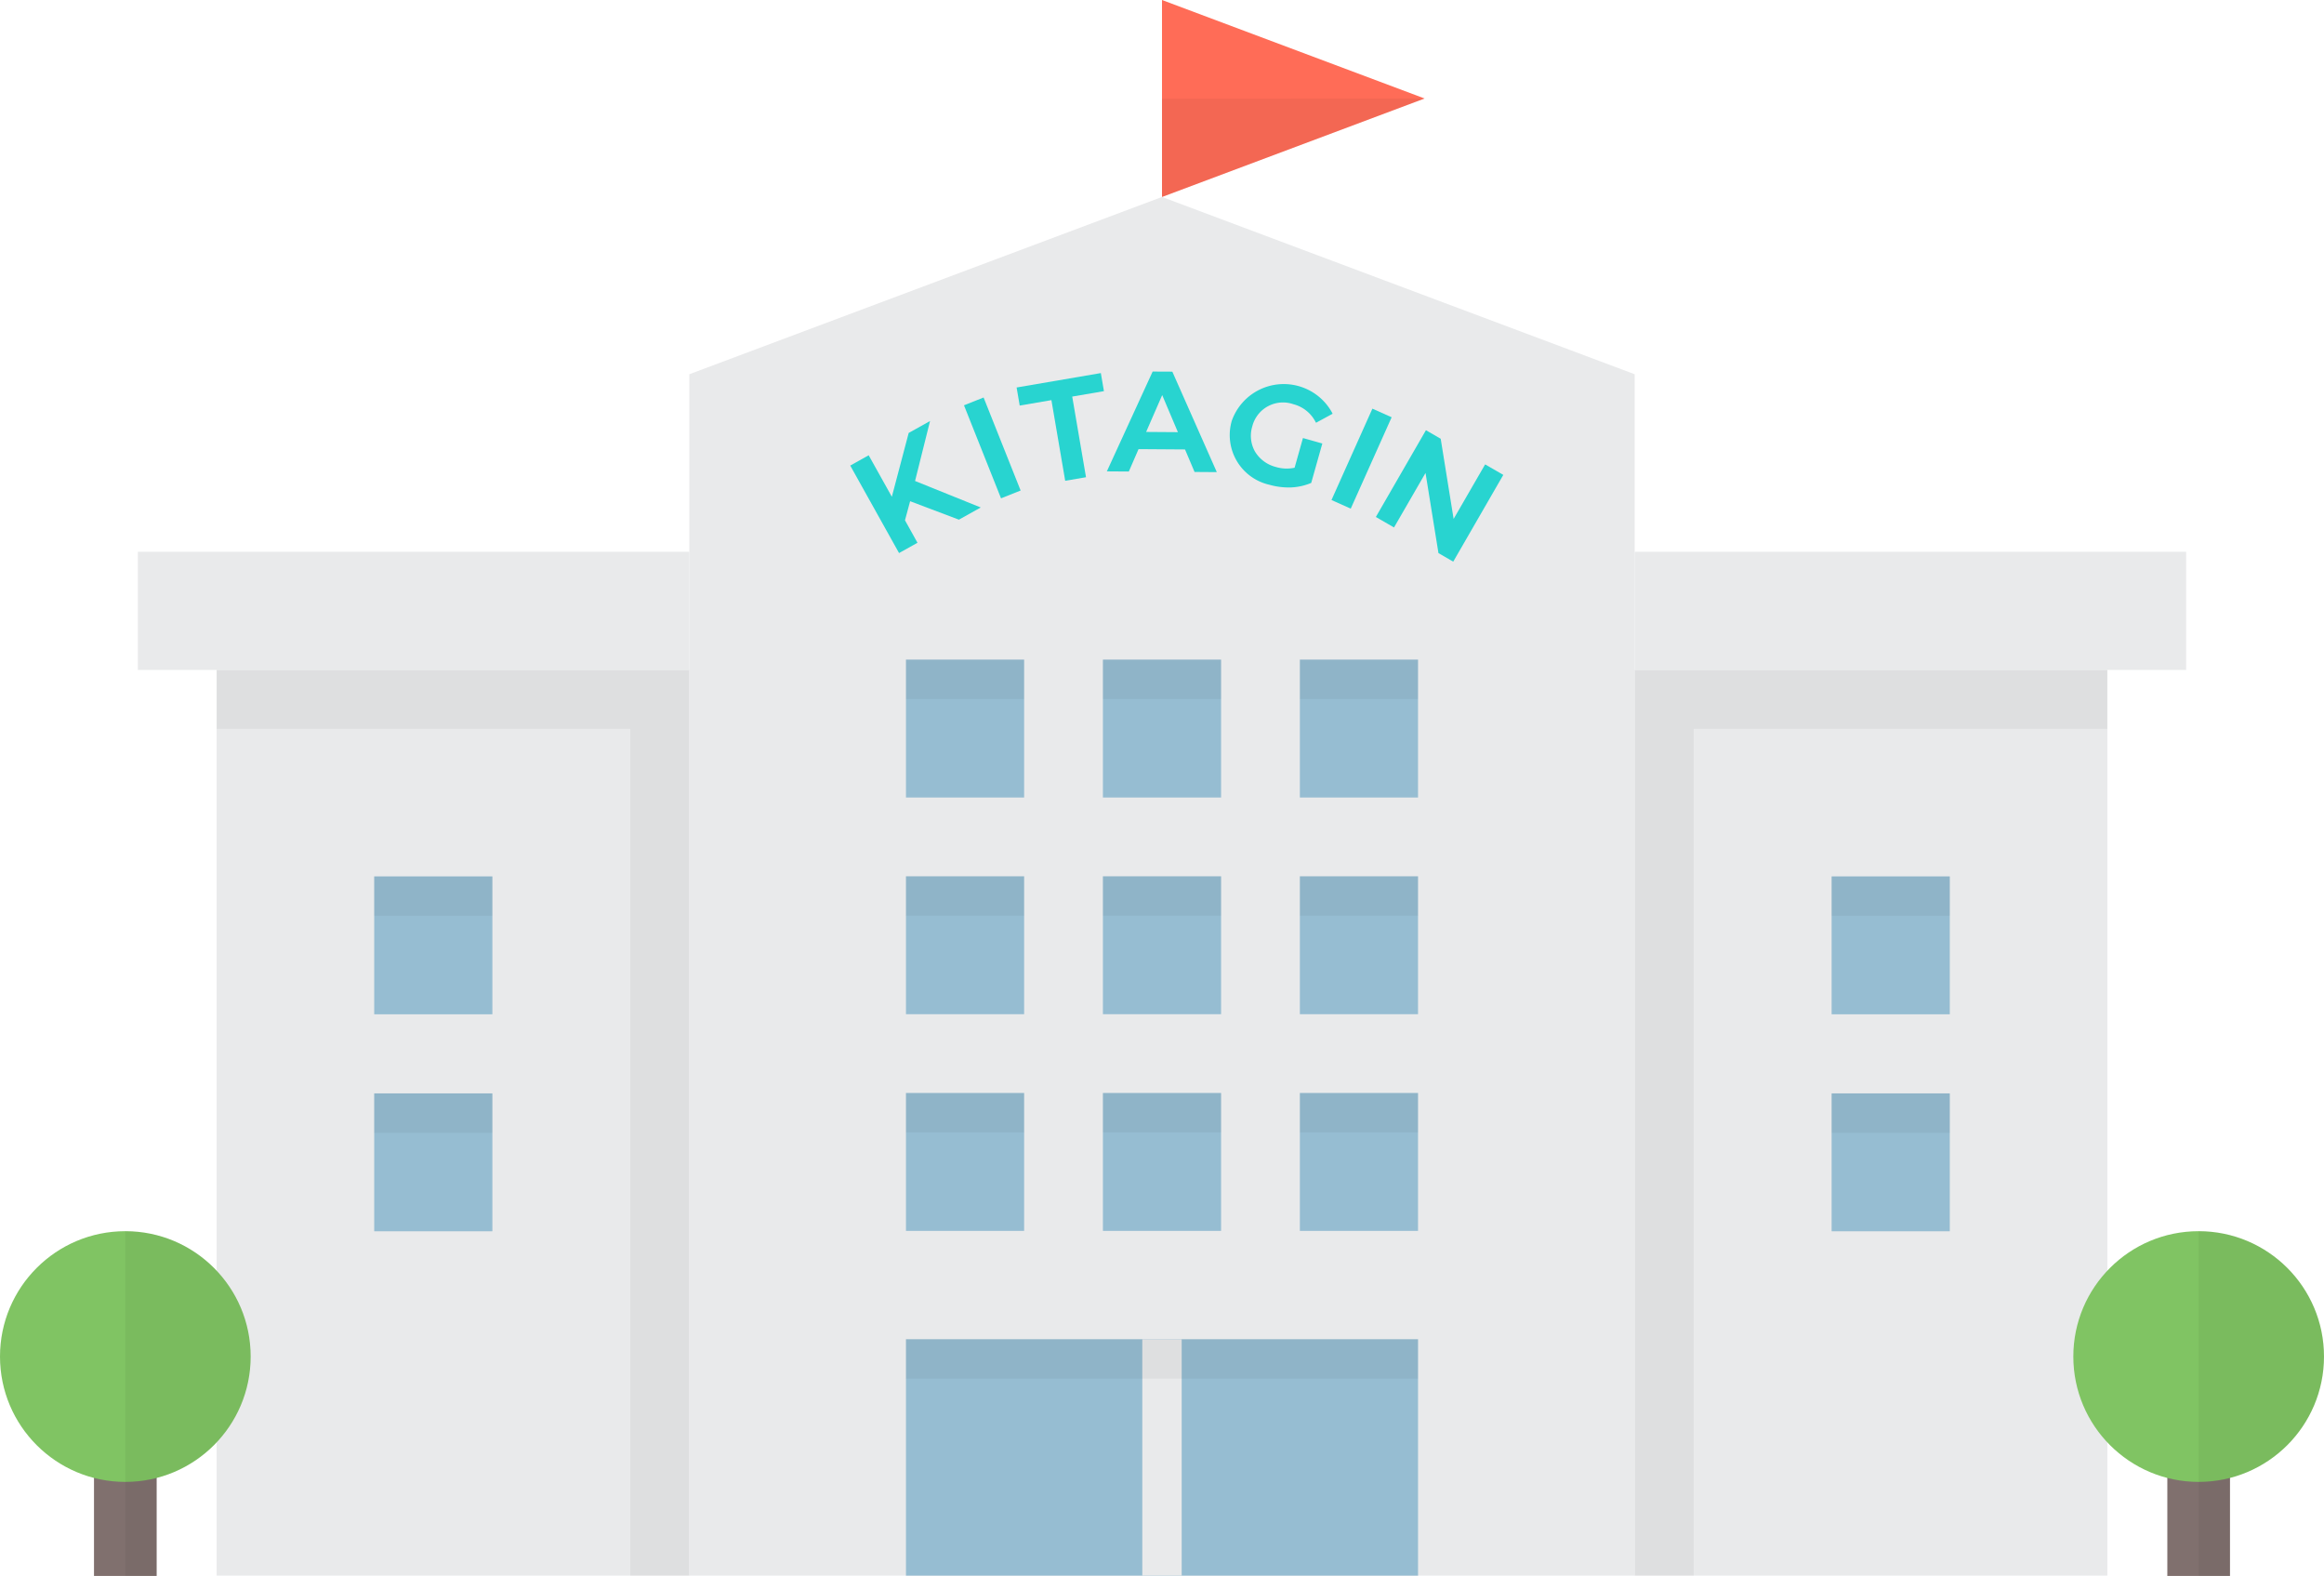 <svg xmlns="http://www.w3.org/2000/svg" width="236" height="160" viewBox="0 0 236 160"><g transform="translate(0 0.031)"><rect width="236" height="159.969" fill="none"/><g transform="translate(0 -0.031)"><g transform="translate(22 20)"><path d="M166,159.938H70V37.965l48-18,48,18Z" transform="translate(-22 -19.969)" fill="#e9eaeb"/><rect width="48" height="91.969" transform="translate(144 48)" fill="#e9eaeb"/><g transform="translate(0 48)"><rect width="48" height="91.969" fill="#e9eaeb"/></g><g transform="translate(70 46.969)"><rect width="12" height="14" transform="translate(0)" fill="#96bdd2"/><rect width="12" height="14" transform="translate(20)" fill="#96bdd2"/><rect width="12" height="14" transform="translate(40)" fill="#96bdd2"/><rect width="12" height="14" transform="translate(0 22)" fill="#96bdd2"/><rect width="12" height="14" transform="translate(20 22)" fill="#96bdd2"/><rect width="12" height="14" transform="translate(40 22)" fill="#96bdd2"/><rect width="12" height="14" transform="translate(0 44)" fill="#96bdd2"/><rect width="12" height="14" transform="translate(20 44)" fill="#96bdd2"/><rect width="12" height="14" transform="translate(40 44)" fill="#96bdd2"/><rect width="52" height="24" transform="translate(0 69)" fill="#96bdd2"/><rect width="4" height="24" transform="translate(24 69)" fill="#e9eaeb"/><rect width="12" height="4" transform="translate(0)" opacity="0.05"/><rect width="12" height="4" transform="translate(20)" opacity="0.05"/><rect width="12" height="4" transform="translate(40)" opacity="0.05"/><rect width="12" height="4" transform="translate(0 22)" opacity="0.05"/><rect width="12" height="4" transform="translate(20 22)" opacity="0.05"/><rect width="12" height="4" transform="translate(40 22)" opacity="0.05"/><rect width="12" height="4" transform="translate(0 44)" opacity="0.05"/><rect width="12" height="4" transform="translate(20 44)" opacity="0.05"/><rect width="52" height="4" transform="translate(0 69)" opacity="0.05"/><rect width="12" height="4" transform="translate(40 44)" opacity="0.05"/></g><g transform="translate(164 68.979)"><rect width="12" height="14" transform="translate(0 22.031)" fill="#96bdd2"/><rect width="12" height="4" transform="translate(0 22.031)" opacity="0.05"/><rect width="12" height="14" fill="#96bdd2"/><rect width="12" height="4" opacity="0.05"/></g><g transform="translate(16 68.979)"><rect width="12" height="14" transform="translate(0 22.031)" fill="#96bdd2"/><rect width="12" height="4" transform="translate(0 22.031)" opacity="0.05"/><rect width="12" height="14" fill="#96bdd2"/><rect width="12" height="4" opacity="0.05"/></g></g><path d="M214,68H166v91.969h6V74h42Z" transform="translate(0 0)" opacity="0.05"/><path d="M22,68H70v91.969H64V74H22Z" transform="translate(0 0)" opacity="0.05"/><rect width="56" height="12" transform="translate(166 56.019)" fill="#e9eaeb"/><rect width="56" height="12" transform="translate(14 56.019)" fill="#e9eaeb"/><path d="M144.667,9.969,118-.031v20Z" transform="translate(0 0.031)" fill="#ff6c57"/><path d="M144.667,9.969,118,10v9.969Z" transform="translate(0 0.031)" opacity="0.05"/><g transform="translate(210.545 125)"><rect width="6.364" height="12.727" transform="translate(9.545 22.273)" fill="#80706e"/><circle cx="12.727" cy="12.727" r="12.727" fill="#80c463"/><path d="M223.273,125v35h3.182v-9.963A12.72,12.72,0,0,0,223.273,125Z" transform="translate(-210.545 -125)" opacity="0.05"/></g><g transform="translate(0 125)"><rect width="6.364" height="12.727" transform="translate(9.545 22.273)" fill="#80706e"/><circle cx="12.727" cy="12.727" r="12.727" fill="#80c463"/><path d="M12.727,125v35h3.182v-9.963A12.72,12.72,0,0,0,12.727,125Z" transform="translate(0 -125)" opacity="0.05"/></g></g><g transform="translate(86.342 37.694)"><path d="M117.05,37.7,112.4,47.833l2.231.015.987-2.273,4.719.033.969,2.286,2.259.016-4.516-10.2Zm2.564,6.153-3.226-.023,1.633-3.741Z" transform="translate(-86.342 -37.702)" fill="#28d4d0"/><g transform="translate(0 0.153)"><path d="M94.445,42.723l-2.169,1.21-1.71,6.48L88.214,46.2l-1.872,1.045,4.88,8.746.076.136,1.872-1.044L91.9,52.8l.522-1.936,4.955,1.874L99.593,51.5l-6.67-2.69Z" transform="translate(-86.342 -37.855)" fill="#28d4d0"/><rect width="2.143" height="10.167" transform="matrix(0.929, -0.37, 0.37, 0.929, 11.55, 3.272)" fill="#28d4d0"/><path d="M111.789,37.855l-8.553,1.463.314,1.835,3.22-.551,1.4,8.188,2.113-.361-1.4-8.188,3.22-.551Z" transform="translate(-86.342 -37.855)" fill="#28d4d0"/><path d="M131.351,41.018a3.521,3.521,0,0,1,2.215,1.746l.076.135,1.682-.915-.065-.134a5.6,5.6,0,0,0-10.169.838A5.171,5.171,0,0,0,128.93,49.2a7.088,7.088,0,0,0,1.475.253,5.9,5.9,0,0,0,2.68-.419l.069-.029,1.127-4-1.967-.555-.849,3.015a3.815,3.815,0,0,1-1.92-.082,3.466,3.466,0,0,1-2.106-1.567,3.267,3.267,0,0,1-.274-2.538A3.218,3.218,0,0,1,131.351,41.018Z" transform="translate(-86.342 -37.855)" fill="#28d4d0"/><path d="M141.322,42.342l-1.956-.875L135.275,50.6l-.064.143,1.956.875,4.091-9.138Z" transform="translate(-86.342 -37.855)" fill="#28d4d0"/><path d="M150.814,47.126l-3.2,5.536-1.312-8.138-1.5-.869-5.085,8.809,1.844,1.065,3.2-5.536,1.313,8.138,1.5.869,5.085-8.809Z" transform="translate(-86.342 -37.855)" fill="#28d4d0"/></g></g></g></svg>